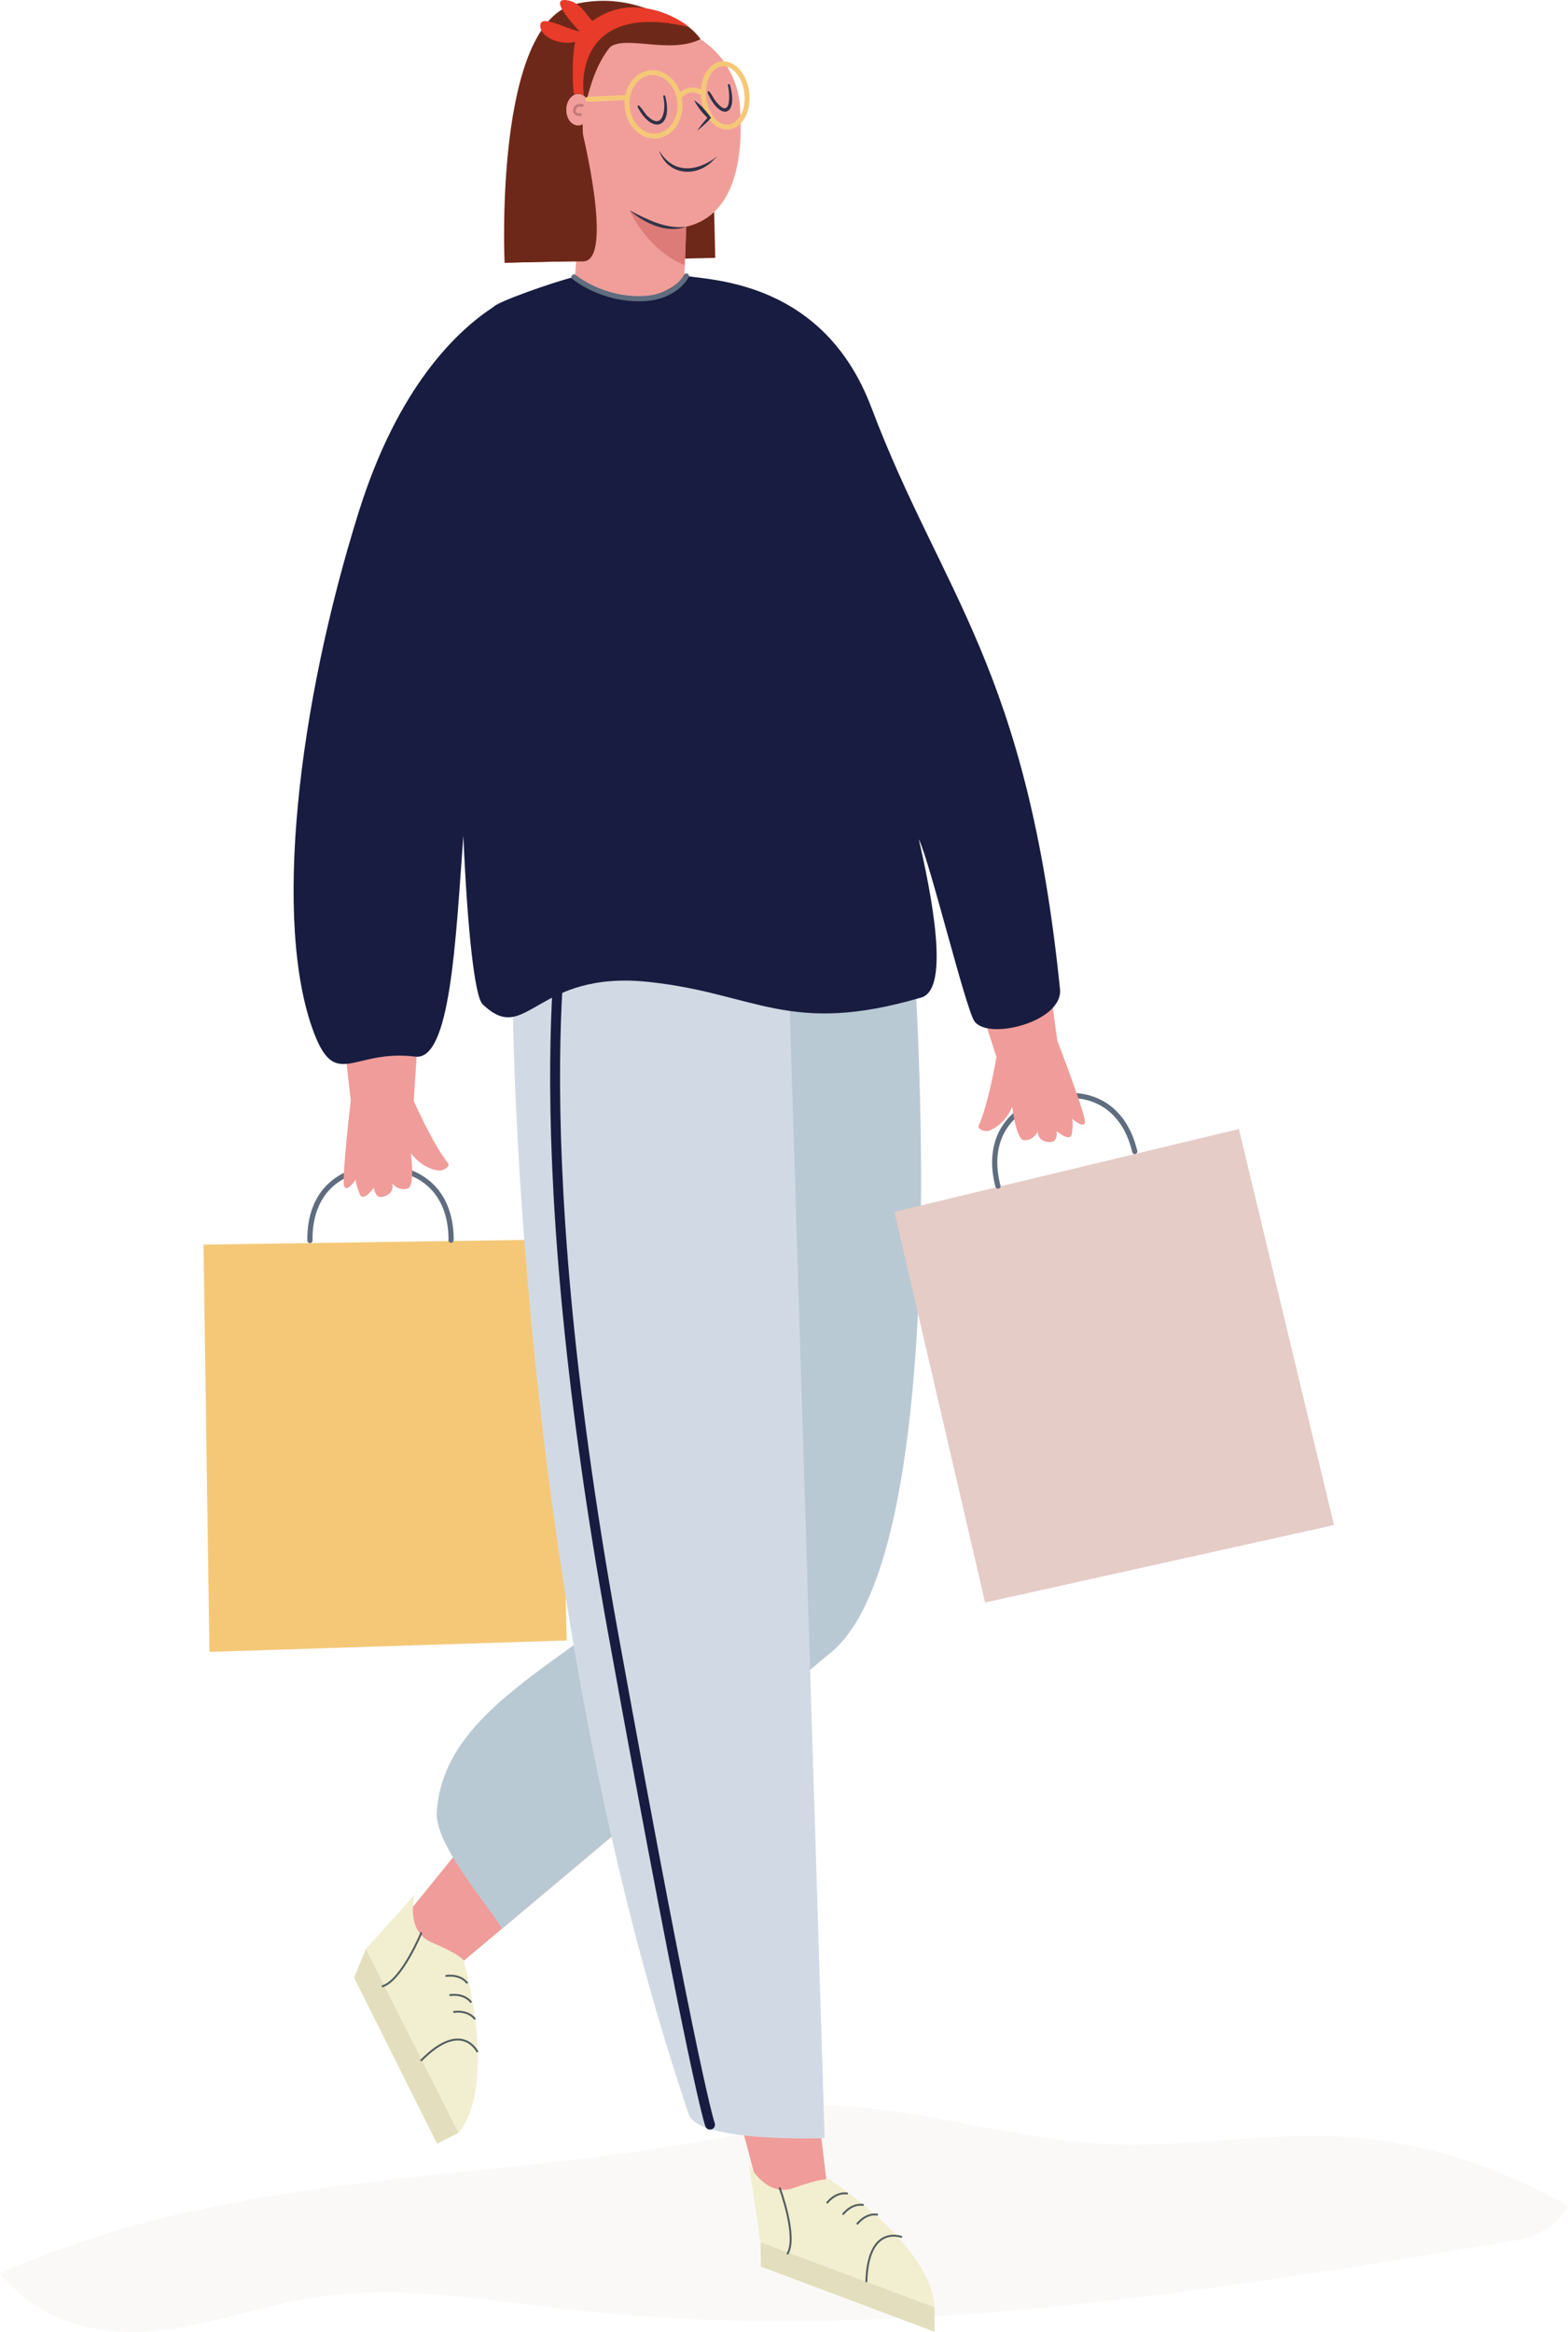 <?xml version="1.0" encoding="UTF-8"?>
<svg id="_レイヤー_2" data-name="レイヤー_2" xmlns="http://www.w3.org/2000/svg" xmlns:xlink="http://www.w3.org/1999/xlink" viewBox="0 0 68.251 101.446">
  <defs>
    <style>
      .cls-1 {
        fill: #323448;
      }

      .cls-2, .cls-3, .cls-4, .cls-5, .cls-6, .cls-7, .cls-8 {
        fill: none;
      }

      .cls-9 {
        fill: #f09c9a;
      }

      .cls-10 {
        fill: #f5c878;
      }

      .cls-11 {
        fill: #f2eed0;
      }

      .cls-12 {
        fill: #ca9792;
      }

      .cls-13 {
        fill: #e5ccc7;
      }

      .cls-14 {
        fill: #e3d7cd;
      }

      .cls-15 {
        fill: #d1dae4;
      }

      .cls-3 {
        stroke: #5f6d7f;
        stroke-width: .226px;
      }

      .cls-3, .cls-4, .cls-5, .cls-6, .cls-7, .cls-8 {
        stroke-miterlimit: 10;
      }

      .cls-3, .cls-5, .cls-6, .cls-8 {
        stroke-linecap: round;
      }

      .cls-16 {
        fill: #6e2819;
      }

      .cls-4, .cls-5 {
        stroke: #f5c878;
        stroke-width: .216px;
      }

      .cls-17 {
        fill: #181c40;
      }

      .cls-18 {
        fill: #2f3147;
      }

      .cls-6 {
        stroke: #c57976;
        stroke-width: .12px;
      }

      .cls-19 {
        fill: #b9c9d3;
      }

      .cls-20 {
        fill: #e83b2a;
      }

      .cls-7 {
        stroke: #525e5e;
        stroke-width: .084px;
      }

      .cls-21 {
        fill: #f19e9b;
      }

      .cls-22 {
        opacity: .15;
      }

      .cls-23 {
        fill: #b17875;
      }

      .cls-8 {
        stroke: #181c40;
        stroke-width: .431px;
      }

      .cls-24 {
        clip-path: url(#clippath);
      }

      .cls-25 {
        fill: #dd7b78;
      }

      .cls-26 {
        fill: #e3debd;
      }
    </style>
    <clipPath id="clippath">
      <rect class="cls-2" y="91.596" width="68.251" height="9.851"/>
    </clipPath>
  </defs>
  <g id="_レイヤー_2-2" data-name="レイヤー_2">
    <g>
      <g class="cls-22">
        <g class="cls-24">
          <path class="cls-14" d="M58.317,92.951c-3.421-.176-6.842.498-10.262.317-5.754-.304-11.616-3.002-17.149-.84l4.57-.369C23.743,95.262,11.35,93.765-0,98.913c1.768,2.14,4.311,2.703,6.678,2.492,2.366-.21,4.673-1.094,7.029-1.463,3.689-.577,7.413.117,11.114.533,13.509,1.517,27.078-.694,40.535-2.9,1.065-.175,2.251-.439,2.895-1.602-3.138-1.817-6.523-2.846-9.934-3.022"/>
        </g>
      </g>
      <polygon class="cls-10" points="8.858 54.144 24.276 53.919 24.666 71.364 9.116 71.861 8.858 54.144"/>
      <path class="cls-3" d="M19.631,53.953c0-.026.006-.051.005-.076-.031-2.135-1.421-3.112-3.118-3.088-1.697.024-3.059,1.042-3.027,3.177"/>
      <path class="cls-9" d="M26.507,72.306c-3.476,4.341-6.458,8.134-9.696,12.062l2.1,2.004,11.677-9.805c-1.353-1.427-2.708-2.852-4.081-4.261"/>
      <path class="cls-19" d="M28.781,43.011s2.668,21.561,2.19,22.518c-2.945,5.89-11.555,7.59-11.96,13.268-.104,1.448,2.159,3.959,2.841,5.105l14.182-11.907c5.682-4.208,3.737-30.37,3.737-30.37l-10.99,1.385Z"/>
      <path class="cls-11" d="M18.059,82.412s-.462,1.578.733,2.088c1.674.714,1.42.915,1.42.915,0,0,1.471,5.263-.252,7.368l-4.032-7.998,2.132-2.373Z"/>
      <polygon class="cls-26" points="15.927 84.785 15.412 86.033 19.024 93.255 19.958 92.783 15.927 84.785"/>
      <path class="cls-7" d="M20.787,89.273s-.675-1.456-2.47.378"/>
      <path class="cls-7" d="M18.349,84.061s-.877,2.134-1.728,2.357"/>
      <path class="cls-7" d="M20.341,86.28s-.251-.416-.949-.32"/>
      <path class="cls-7" d="M20.513,87.116s-.251-.416-.95-.32"/>
      <path class="cls-7" d="M20.68,87.847s-.251-.416-.95-.32"/>
      <path class="cls-9" d="M35.667,92.306c-1.409.102-2.063-.116-3.475-.088.589,1.963.983,4.004,1.176,4.135.745.503,6.813,4.42,7.061,3.544.249-.876-4.434-4.847-4.434-4.847l-.328-2.744Z"/>
      <path class="cls-11" d="M32.595,94.15s.736,1.471,1.958,1.031c1.712-.615,1.662-.295,1.662-.295,0,0,4.299,2.771,4.468,5.486l-7.58-2.828-.509-3.394Z"/>
      <polygon class="cls-26" points="33.104 97.544 33.12 98.604 40.68 101.438 40.684 100.373 33.104 97.544"/>
      <path class="cls-7" d="M39.263,97.321s-1.485-.608-1.553,1.958"/>
      <path class="cls-7" d="M33.93,95.161s.81,2.16.338,2.903"/>
      <path class="cls-7" d="M36.9,95.431s-.467-.133-.913.412"/>
      <path class="cls-7" d="M37.594,95.927s-.467-.134-.913.412"/>
      <path class="cls-7" d="M38.214,96.348s-.467-.133-.914.412"/>
      <path class="cls-15" d="M34.241,39.62l-11.933,3.29s-.007,26.389,7.671,49.067c.424,1.248,5.916,1.038,5.916,1.038l-1.654-53.395Z"/>
      <path class="cls-8" d="M24.769,38.644s-2.257,9.414,1.93,32.467c3.578,19.701,4.207,21.317,4.207,21.317"/>
      <polygon class="cls-13" points="53.925 49.115 38.932 52.717 42.878 69.715 58.065 66.344 53.925 49.115"/>
      <path class="cls-3" d="M43.441,51.599c-.007-.025-.018-.048-.023-.073-.499-2.075.606-3.367,2.256-3.763,1.65-.397,3.221.251,3.719,2.328"/>
      <path class="cls-9" d="M15.487,51.309s-.029.154.172.636c.16.384.61-.275.61-.275.097.465.295.417.423.384.517-.136.381-.57.381-.57,0,0,.272.353.68.217.318-.106.132-1.532.132-1.532,0,0,.474.673,1.224.754.191.022.491-.191.403-.303-.688-.873-1.502-2.723-1.502-2.723,0,0,.114-1.861.275-4.136-1.107-.325-2.21-.66-3.318-.983-.001,1.109.038,2.304.129,3.595l.172,1.494s-.401,3.407-.288,3.726c.114.319.507-.283.507-.283"/>
      <path class="cls-9" d="M46.664,48.662s.067.141-.01.658c-.06.412-.658-.114-.658-.114.022.474-.182.476-.315.475-.533-.004-.51-.458-.51-.458,0,0-.175.409-.604.379-.335-.024-.508-1.451-.508-1.451,0,0-.293.769-.999,1.034-.18.068-.523-.065-.466-.195.45-1.017.78-3.01.78-3.01,0-.001-.572-1.776-1.291-3.939.992-.589,1.977-1.188,2.97-1.774.276,1.074.533,2.241.765,3.514l.204,1.49s1.233,3.201,1.202,3.538c-.031.338-.562-.148-.562-.148"/>
      <path class="cls-16" d="M30.926,2.385S28.677-.615,25.079.165c-3.599.779-3.116,11.266-3.116,11.266l9.17-.213-.206-8.832Z"/>
      <path class="cls-21" d="M32.208,4.62c-.127-1.741-1.426-3.204-3.154-3.448-.524-.074-1.08-.035-1.629.201-1.303.561-1.84,2.451-2.064,3.9l.024,1.83-.544,7.52c.887,4.732,4.577,4.75,4.89-.995l.138-3.765c2.262-.521,2.481-3.287,2.339-5.242"/>
      <path class="cls-25" d="M29.869,9.862s-1.056.321-2.462-.708c0,0,.737,1.708,2.398,2.383l.064-1.675Z"/>
      <path class="cls-12" d="M25.683,4.783c-.008.376-.246.676-.53.67s-.509-.315-.501-.692c.008-.376.245-.676.529-.67.285.006.51.316.502.692"/>
      <path class="cls-23" d="M25.184,4.773c-.001.05-.042.089-.091.088-.05-.001-.089-.042-.088-.092.001-.049.042-.088.092-.087.049.001.088.042.087.091"/>
      <path class="cls-1" d="M29.869,9.862c-.853.311-1.818-.151-2.462-.708.767.394,1.575.821,2.462.708"/>
      <path class="cls-21" d="M25.683,4.783c-.008.376-.246.676-.53.67s-.509-.315-.501-.692c.008-.376.245-.676.529-.67.285.006.51.316.502.692"/>
      <path class="cls-6" d="M25.345,4.588s-.299-.065-.34.181c-.04.246.263.217.263.217"/>
      <path class="cls-18" d="M28.684,6.542c.627,1.062,1.676.936,2.551.249l-.28.271c-.778.695-1.937.497-2.271-.52"/>
      <path class="cls-18" d="M30.217,4.364c.292.21.531.472.735.764-.188.193-.384.378-.596.547.148-.208.31-.404.48-.592l-.002.076c-.248-.231-.456-.495-.617-.795"/>
      <path class="cls-18" d="M28.954,4.178c.359,1.35-.541,1.73-1.199.479-.002-.289.346.367.462.418.664.626.784-.393.652-.877-.014-.055.071-.074.085-.021"/>
      <path class="cls-18" d="M31.77,3.69c.383,1.348-.408,1.618-.971.346.025-.28.298.351.404.425.609.731.584-.328.481-.75-.014-.054.07-.074.085-.021"/>
      <path class="cls-17" d="M37.927,17.725c-2.067-5.473-6.907-5.522-8.049-5.72-.339.269-1.037,1.037-2.515.933-1.284-.09-2.242-.782-2.38-.891-.923.239-3.309,1.067-3.507,1.308-1.602,1.045-4.157,3.478-5.86,8.912-2.641,8.423-3.764,17.898-1.947,22.669.957,2.512,1.718.688,4.403,1.03,1.535.196,1.758-5.01,2.097-9.604.171,4.02.49,6.989.837,7.323,1.927,1.865,2.263-1.492,7.215-.97,4.703.496,6.104,2.373,11.887.678,1.059-.31.718-3.29-.115-6.882.471.931,2.046,7.402,2.425,7.923.611.841,3.867.01,3.721-1.406-1.436-14.035-5.132-17.151-8.212-25.305"/>
      <path class="cls-16" d="M26.434,2.161c.581-.749,2.658.248,4.057-.458,0,0-1.145-1.787-3.479-.724-2.419,1.101-1.466,3.297-1.466,3.297,0,0-.131-.802.888-2.115"/>
      <path class="cls-20" d="M25.79.911c-.253-.193-.503-.859-1.175-.909-.781-.059.615,1.345.607,1.364-.575-.096-1.734-.797-1.705-.228.026.515.932.845,1.516.682-.197,1.123-.054,2.292-.054,2.292.323-.092.439.055.439.055-.105-.624-.231-4.089,4.53-3.002.142.032-2.118-1.736-4.157-.254"/>
      <path class="cls-16" d="M25.279,5.45s1.504,5.928.094,5.923c-1.171-.005-3.411.057-3.411.057l3.317-5.98Z"/>
      <path class="cls-4" d="M29.588,4.398c.089.758-.351,1.436-.982,1.516-.631.078-1.215-.473-1.304-1.231-.089-.758.351-1.436.982-1.516.631-.078,1.215.473,1.304,1.231Z"/>
      <path class="cls-4" d="M32.506,4.034c.089.758-.259,1.426-.777,1.49-.518.065-1.01-.498-1.099-1.256-.089-.758.259-1.426.777-1.49s1.01.498,1.099,1.256Z"/>
      <path class="cls-4" d="M29.569,4.207s.402-.557,1.055-.132"/>
      <line class="cls-5" x1="27.303" y1="4.243" x2="25.591" y2="4.318"/>
      <path class="cls-18" d="M30.217,4.364c.292.21.531.472.735.764-.188.193-.384.378-.596.547.148-.208.31-.404.48-.592l-.002.076c-.248-.231-.456-.495-.617-.795"/>
      <path class="cls-3" d="M24.984,12.047s1.188,1.001,2.97.945c1.459-.046,1.923-.986,1.923-.986"/>
    </g>
  </g>
</svg>